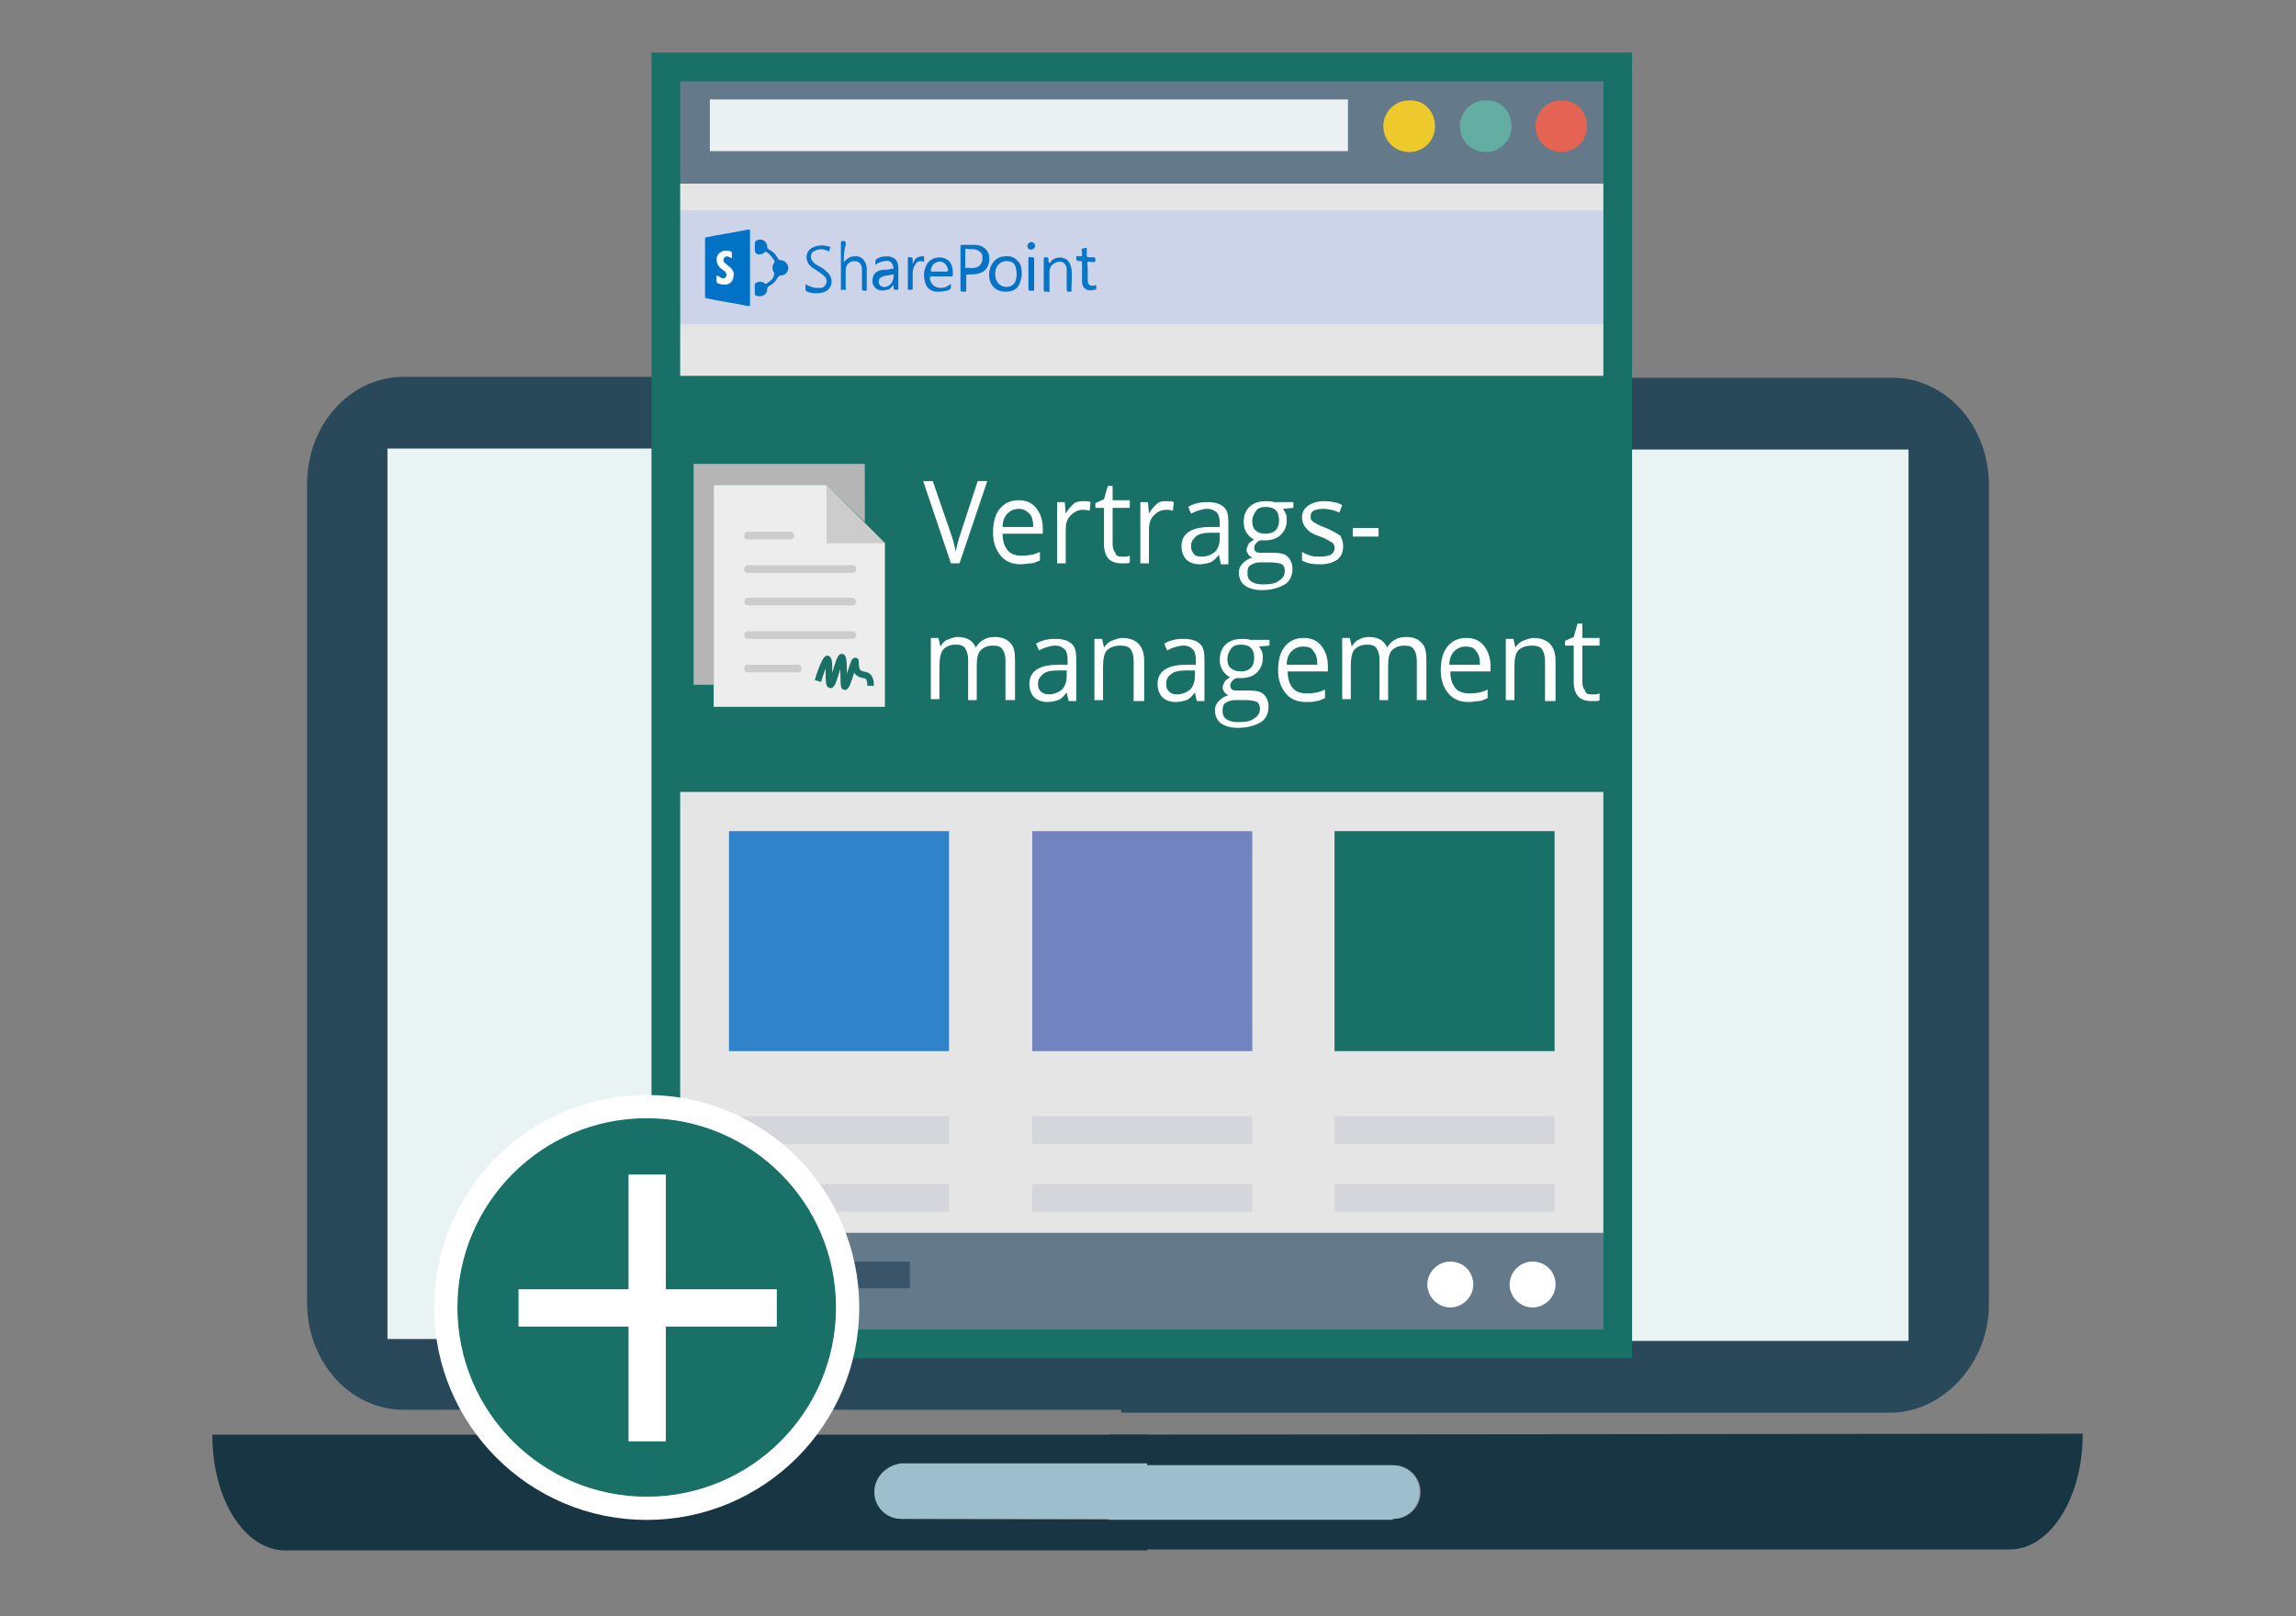 <?xml version="1.0" encoding="utf-8"?>
<!-- Generator: Adobe Illustrator 19.1.1, SVG Export Plug-In . SVG Version: 6.00 Build 0)  -->
<svg version="1.1" id="Layer_1" xmlns="http://www.w3.org/2000/svg" xmlns:xlink="http://www.w3.org/1999/xlink" x="0px" y="0px"
	 viewBox="-253 91 240 169" style="enable-background:new -253 91 240 169;" xml:space="preserve">
<rect x="-253" y="91" width="240" height="169" fill="#808080" stroke="none"/>
<style type="text/css">
	.st0{fill:#EAF3F4;}
	.st1{fill:none;}
	.st2{fill:#183544;}
	.st3{fill:#9CBECD;}
	.st4{fill:#29485A;}
	.st5{fill:#E5E5E5;}
	.st6{fill:#64798A;}
	.st7{fill:#EBF0F3;}
	.st8{fill:#E56353;}
	.st9{fill:#64ADA2;}
	.st10{fill:#EDC92C;}
	.st11{fill:#FFFFFF;}
	.st12{fill:#3A556A;}
	.st13{fill:#3083C9;}
	.st14{fill:#7383BF;}
	.st15{fill:#187067;}
	.st16{fill:#D5D6DB;}
	.st17{fill:#CDD3E8;}
	.st18{fill:#0172C5;}
	.st19{fill:#0473C6;}
	.st20{fill:#0574C6;}
	.st21{fill:#0674C6;}
	.st22{fill:#0573C6;}
	.st23{fill:#0976C7;}
	.st24{fill:#0271C5;}
	.st25{fill:#0071C5;}
	.st26{fill:#FAFCFD;}
	.st27{fill:#EDEDED;}
	.st28{fill:#B5B5B5;}
	.st29{fill:#CCCCCC;}
	.st30{fill:none;stroke:#187067;stroke-width:0.688;stroke-miterlimit:10;}
	.st31{fill:none;stroke:#187067;stroke-width:3;stroke-miterlimit:10;}
	.st32{fill:#187067;stroke:#FFFFFF;stroke-width:2.43;stroke-miterlimit:10;}
</style>
<rect x="-214.6" y="137" class="st0" width="164.3" height="96.9"/>
<g>
	<g>
		<rect x="-212.5" y="138" class="st1" width="79.4" height="93.2"/>
		<rect x="-133.1" y="138" class="st1" width="79.4" height="93.2"/>
		<path class="st2" d="M-158.8,249.8c-1.6,0-2.8-1.3-2.8-2.8c0-1.6,1.3-2.8,2.8-2.8h25.7V241h-97.7c0,0,0,0,0,0.1
			c0,6.7,3.4,12,7.6,12h90.1v-3.2L-158.8,249.8L-158.8,249.8L-158.8,249.8z"/>
		<path class="st2" d="M-137,241v3.2h29.7c1.6,0,2.8,1.3,2.8,2.8c0,1.6-1.3,2.8-2.8,2.8H-137v3.2h94.1c4.2,0,7.6-5.4,7.6-12
			c0,0,0,0,0-0.1L-137,241L-137,241z"/>
		<path class="st3" d="M-161.6,247c0,1.6,1.3,2.8,2.8,2.8h25.7V244h-25.7C-160.4,244.2-161.6,245.5-161.6,247z"/>
		<path class="st3" d="M-107.4,249.8c1.6,0,2.8-1.3,2.8-2.8c0-1.6-1.3-2.8-2.8-2.8h-29.7v5.7h29.7V249.8z"/>
		<path class="st4" d="M-45.1,227.4v-85.7c0-6.2-4.5-11.2-10.1-11.2h-77.7v7.5h79.4v93.2h-82.3v7.5h80.7
			C-49.8,238.5-45.1,233.5-45.1,227.4z"/>
		<path class="st4" d="M-212.5,231v-93.1h79.4v-7.5h-77.7c-5.6,0-10.1,5-10.1,11.2v85.6c0,6.2,4.5,11.2,10.1,11.2h77.7V231
			L-212.5,231L-212.5,231z"/>
	</g>
	<g>
		<g>
			<g>
				<circle class="st3" cx="-133.1" cy="134.2" r="2.8"/>
			</g>
		</g>
	</g>
</g>
<g>
	<rect x="-183.4" y="98" class="st5" width="99.5" height="133.5"/>
	<rect x="-183.4" y="219.9" class="st6" width="99.5" height="11.8"/>
	<rect x="-183.4" y="98" class="st6" width="99.5" height="12.2"/>
	<rect x="-178.8" y="101.4" class="st7" width="66.7" height="5.4"/>
	<path class="st8" d="M-87.1,104.2c0,1.5-1.2,2.7-2.7,2.7s-2.7-1.2-2.7-2.7s1.2-2.7,2.7-2.7C-88.3,101.4-87.1,102.7-87.1,104.2
		L-87.1,104.2z"/>
	<path class="st9" d="M-95,104.2c0,1.5-1.2,2.7-2.7,2.7s-2.7-1.2-2.7-2.7s1.2-2.7,2.7-2.7C-96.1,101.4-95,102.7-95,104.2L-95,104.2z
		"/>
	<path class="st10" d="M-103,104.2c0,1.5-1.2,2.7-2.7,2.7s-2.7-1.2-2.7-2.7s1.2-2.7,2.7-2.7C-104.1,101.4-103,102.7-103,104.2
		L-103,104.2z"/>
	<path class="st11" d="M-99,225.3c0,1.3-1.1,2.4-2.4,2.4s-2.4-1.1-2.4-2.4s1.1-2.4,2.4-2.4S-99,223.9-99,225.3L-99,225.3z"/>
	<path class="st11" d="M-90.4,225.3c0,1.3-1.1,2.4-2.4,2.4s-2.4-1.1-2.4-2.4s1.1-2.4,2.4-2.4C-91.5,222.9-90.4,223.9-90.4,225.3
		L-90.4,225.3z"/>
	<rect x="-179.1" y="222.9" class="st12" width="21.2" height="2.8"/>
	<rect x="-176.8" y="177.9" class="st13" width="23" height="23"/>
	<rect x="-145.1" y="177.9" class="st14" width="23" height="23"/>
	<rect x="-113.5" y="177.9" class="st15" width="23" height="23"/>
	<rect x="-176.8" y="207.7" class="st16" width="23" height="2.9"/>
	<rect x="-176.8" y="214.8" class="st16" width="23" height="2.9"/>
	<rect x="-145.1" y="207.7" class="st16" width="23" height="2.9"/>
	<rect x="-145.1" y="214.8" class="st16" width="23" height="2.9"/>
	<rect x="-113.5" y="207.7" class="st16" width="23" height="2.9"/>
	<rect x="-113.5" y="214.8" class="st16" width="23" height="2.9"/>
</g>
<rect x="-183.4" y="113" class="st17" width="99.5" height="11.9"/>
<rect x="-183.4" y="130.3" class="st15" width="99.5" height="43.5"/>
<g>
	<path class="st18" d="M-174.6,119c0,1.3,0,2.5,0,3.8c0,0.2,0,0.2-0.2,0.2c-1.4-0.3-2.9-0.5-4.3-0.8c-0.2,0-0.2-0.1-0.2-0.2
		c0-2,0-4,0-6c0-0.2,0.1-0.2,0.2-0.2c1.4-0.3,2.9-0.5,4.3-0.8c0.2,0,0.2,0,0.2,0.2C-174.6,116.4-174.6,117.7-174.6,119z M-176.5,118
		c0-0.2,0-0.4,0-0.6c0-0.1,0-0.1-0.1-0.1c-0.6-0.3-1.3,0.1-1.4,0.7c-0.1,0.5,0.1,0.8,0.5,1.1c0.1,0.1,0.3,0.2,0.4,0.3
		c0.1,0.1,0.2,0.3,0.1,0.5s-0.2,0.2-0.4,0.2c-0.2,0-0.4-0.2-0.6-0.3c0,0.1,0,0.3,0,0.4c0,0.4,0,0.4,0.4,0.5c0.7,0.2,1.2-0.1,1.3-0.8
		c0.1-0.4-0.1-0.7-0.4-1c-0.2-0.1-0.3-0.2-0.5-0.4c-0.2-0.1-0.2-0.3-0.1-0.5s0.2-0.2,0.4-0.2C-176.8,117.9-176.6,117.9-176.5,118z"
		/>
	<path class="st19" d="M-174.1,116.8c0-0.1,0-0.2,0-0.3c0-0.2,0.1-0.4,0.3-0.4c0.5-0.2,1,0.2,1,0.7c0,0.1,0,0.2,0.2,0.3
		c0.4,0.2,0.7,0.5,0.9,0.9c0.1,0.1,0.1,0.2,0.3,0.2c0.4,0,0.8,0.4,0.8,0.8s-0.3,0.8-0.8,0.8c-0.1,0-0.2,0.1-0.3,0.2
		c-0.2,0.4-0.5,0.7-0.9,0.9c-0.1,0.1-0.2,0.1-0.2,0.3c0,0.3-0.1,0.5-0.4,0.7c-0.3,0.1-0.5,0.1-0.8,0c-0.1-0.1-0.1-0.1-0.1-0.2
		c0-0.3,0-0.6,0-0.9c0-0.1,0-0.2,0.1-0.2c0.3-0.2,0.6-0.2,0.9,0c0.1,0.1,0.2,0.1,0.3,0c0.3-0.2,0.6-0.4,0.7-0.8c0-0.1,0.1-0.2,0-0.3
		c-0.2-0.3-0.2-0.7,0-1c0.1-0.1,0.1-0.2,0-0.3c-0.2-0.3-0.4-0.6-0.7-0.8c-0.1-0.1-0.2-0.1-0.3,0c-0.1,0.1-0.3,0.2-0.5,0.2
		c-0.4,0-0.5-0.2-0.5-0.5C-174.1,117-174.1,116.9-174.1,116.8z"/>
	<path class="st20" d="M-152.6,119c0-0.7,0-1.5,0-2.2c0-0.2,0-0.2,0.2-0.2c0.4,0,0.9,0,1.3,0c0.8,0,1.4,0.5,1.5,1.2
		c0.1,0.9-0.3,1.6-1.1,1.8c-0.4,0.1-0.7,0.1-1.1,0.1c-0.2,0-0.2,0-0.2,0.2c0,0.5,0,1,0,1.4c0,0.2,0,0.2-0.2,0.2
		c-0.4,0-0.4,0-0.4-0.4C-152.6,120.4-152.6,119.7-152.6,119z M-152.1,118c0,0.3,0,0.6,0,0.9c0,0.1,0,0.2,0.1,0.1
		c0.4,0,0.8,0.1,1.2-0.1c0.4-0.2,0.5-0.6,0.5-1s-0.3-0.7-0.7-0.8c-0.3-0.1-0.7,0-1-0.1c-0.1,0-0.1,0.1-0.1,0.2
		C-152.1,117.5-152.1,117.8-152.1,118z"/>
	<path class="st21" d="M-164.8,118.4c0.3-0.3,0.6-0.6,1.1-0.6c0.7-0.1,1.2,0.4,1.3,1.2c0,0.8,0,1.5,0,2.3c0,0.1,0,0.1-0.1,0.1
		c-0.4,0-0.4,0-0.4-0.4c0-0.6,0-1.2,0-1.8s-0.3-0.9-0.8-0.9s-0.9,0.4-0.9,0.9c0,0.6,0,1.3,0,1.9c0,0.1,0.1,0.2,0,0.2
		c-0.2,0-0.3,0-0.5,0c-0.1,0,0-0.1,0-0.1c0-1.6,0-3.2,0-4.8c0-0.1,0-0.2,0.1-0.2c0.4,0,0.4,0,0.4,0.4
		C-164.8,117.3-164.8,117.8-164.8,118.4z"/>
	<path class="st19" d="M-153.6,120.7c0,0.5,0,0.6-0.5,0.7c-0.4,0.1-0.7,0.1-1.1,0.1c-0.5-0.1-0.8-0.3-1-0.7
		c-0.3-0.8-0.3-1.5,0.1-2.2c0.5-0.8,1.7-0.9,2.3-0.3c0.4,0.4,0.4,1,0.4,1.5c0,0.1-0.1,0.1-0.2,0.1c-0.7,0-1.4,0-2,0
		c-0.2,0-0.2,0.1-0.2,0.2c0.1,0.8,0.8,1.2,1.7,0.9C-153.9,120.9-153.8,120.8-153.6,120.7z M-154.9,119.4c0.3,0,0.5,0,0.8,0
		c0.1,0,0.1,0,0.2-0.1c0-0.4-0.3-0.8-0.6-0.9c-0.6-0.2-1.2,0.3-1.2,0.9c0,0.1,0.1,0.1,0.1,0.1C-155.4,119.4-155.1,119.4-154.9,119.4
		z"/>
	<path class="st22" d="M-166.3,117.3c-0.4-0.2-0.8-0.3-1.2-0.2c-0.3,0.1-0.6,0.2-0.7,0.5s0,0.6,0.3,0.9c0.2,0.2,0.5,0.3,0.8,0.5
		c0.2,0.1,0.3,0.2,0.5,0.4c0.4,0.3,0.6,0.8,0.5,1.3s-0.5,0.8-1,0.9s-1,0.1-1.5-0.1c-0.1,0-0.2-0.1-0.2-0.3c0-0.2,0-0.3,0-0.5
		c0.3,0.2,0.6,0.3,1,0.4c0.2,0,0.5,0,0.7,0c0.5-0.2,0.7-0.8,0.3-1.2c-0.2-0.2-0.5-0.4-0.8-0.6s-0.5-0.3-0.7-0.5
		c-0.6-0.6-0.5-1.5,0.2-1.9c0.6-0.3,1.2-0.3,1.8-0.1c0.1,0,0.1,0.1,0.1,0.2C-166.3,116.9-166.3,117.1-166.3,117.3z"/>
	<path class="st22" d="M-147.9,121.5c-1,0-1.8-0.7-1.7-2c0.1-0.7,0.4-1.3,1.1-1.6c0.7-0.2,1.4-0.2,1.9,0.4c0.4,0.4,0.4,0.9,0.4,1.4
		c0,0.3-0.1,0.6-0.2,0.9C-146.6,121.2-147.1,121.5-147.9,121.5z M-147.8,118.3c-0.5,0-0.9,0.3-1.1,0.8c-0.1,0.4-0.1,0.7,0,1.1
		c0.2,0.5,0.6,0.8,1.1,0.8s0.9-0.3,1-0.8c0.1-0.4,0.1-0.7,0-1.1C-146.9,118.6-147.1,118.3-147.8,118.3z"/>
	<path class="st19" d="M-161.5,118.7c0-0.6,0-0.6,0.5-0.8c0.3-0.1,0.6-0.1,0.9-0.1c0.6,0.1,0.9,0.4,1,1c0,0.8,0,1.6,0,2.4
		c0,0.1,0,0.1-0.1,0.1c-0.4,0-0.4,0-0.4-0.4v-0.1c-0.2,0.2-0.4,0.5-0.7,0.5c-0.3,0.1-0.6,0.1-0.9,0c-0.4-0.2-0.6-0.5-0.6-0.9
		s0.1-0.8,0.5-1c0.3-0.2,0.6-0.2,1-0.2c0.2,0,0.4-0.1,0.6-0.1c0.1,0,0.1,0,0.1-0.1c-0.1-0.6-0.4-0.8-1-0.7
		C-161,118.4-161.3,118.5-161.5,118.7z M-159.6,119.9c0-0.1,0.1-0.3-0.1-0.2c-0.4,0.1-0.7,0.1-1,0.2c-0.2,0.1-0.3,0.1-0.4,0.3
		c-0.2,0.5,0.2,0.9,0.7,0.8C-160,120.9-159.6,120.5-159.6,119.9z"/>
	<path class="st20" d="M-143.3,118.5c0.1,0,0.1-0.1,0.1-0.1c0.3-0.4,0.9-0.6,1.4-0.4c0.4,0.1,0.7,0.5,0.8,1.1c0.1,0.8,0,1.5,0,2.3
		c0,0.1,0,0.1-0.1,0.1c-0.4,0-0.4,0-0.4-0.4c0-0.5,0-1,0-1.6c0-0.2,0-0.3,0-0.5c-0.1-0.3-0.2-0.5-0.5-0.6s-0.6,0-0.9,0.2
		s-0.4,0.5-0.4,0.9c0,0.6,0,1.2,0,1.8c0,0.2,0,0.3-0.2,0.2c-0.1,0-0.1,0-0.2,0s-0.2,0-0.2-0.2c0-1.1,0-2.1,0-3.2
		c0-0.1,0-0.2,0.1-0.2c0.4,0,0.4,0,0.4,0.4C-143.4,118.4-143.4,118.4-143.3,118.5z"/>
	<path class="st23" d="M-139.4,116.9c0,0.3,0,0.6,0,0.8c0,0.1,0,0.2,0.2,0.2s0.4,0,0.5,0s0.2,0,0.2,0.2c0,0.3,0,0.3-0.3,0.3
		c-0.2,0-0.4-0.1-0.5,0s0,0.4,0,0.5c0,0.4,0,0.9,0,1.3c0,0.6,0.2,0.8,0.9,0.6c0,0.1,0,0.2,0,0.3s0,0.2-0.2,0.2
		c-0.7,0.2-1.3-0.1-1.3-0.9c0-0.6,0-1.3,0-1.9c0-0.2,0-0.2-0.2-0.2h-0.1c-0.2,0-0.3-0.1-0.3-0.3c0-0.2,0-0.3,0.2-0.2
		c0,0,0.1,0,0.2,0c0.2,0,0.2,0,0.2-0.2c0-0.1,0-0.1,0-0.2C-140,117-140,117-139.4,116.9z"/>
	<path class="st24" d="M-157.6,118.6c0.1-0.2,0.2-0.3,0.2-0.4c0.2-0.3,0.5-0.4,0.9-0.4c0.1,0,0.1,0,0.1,0.1v0.1c0,0.1,0,0.3,0,0.3
		c-0.1,0.1-0.2,0-0.3,0c-0.3,0-0.5,0.1-0.6,0.3c-0.2,0.3-0.3,0.6-0.3,0.9c0,0.5,0,1.1,0,1.6c0,0.2,0,0.2-0.2,0.2c-0.1,0-0.1,0-0.2,0
		s-0.1,0-0.1-0.1c0-1.1,0-2.1,0-3.2c0-0.1,0-0.1,0.1-0.1c0.4,0,0.4,0,0.4,0.4C-157.6,118.4-157.6,118.5-157.6,118.6z"/>
	<path class="st25" d="M-144.9,119.7c0,0.5,0,1,0,1.5c0,0.2,0,0.2-0.2,0.2c-0.4,0-0.4,0-0.4-0.4c0-1,0-1.9,0-2.9
		c0-0.2,0-0.3,0.2-0.2c0,0,0.1,0,0.2,0s0.2,0,0.2,0.2C-144.9,118.6-144.9,119.2-144.9,119.7z"/>
	<path class="st22" d="M-144.8,116.7c0,0.2-0.2,0.4-0.4,0.4c-0.2,0-0.4-0.1-0.4-0.4c0-0.2,0.2-0.4,0.4-0.4S-144.8,116.5-144.8,116.7
		z"/>
	<path class="st26" d="M-176.5,118c-0.2-0.1-0.3-0.2-0.5-0.2s-0.3,0-0.4,0.2s0,0.4,0.1,0.5c0.2,0.1,0.3,0.2,0.5,0.4
		c0.3,0.2,0.5,0.6,0.4,1c-0.1,0.7-0.6,1-1.3,0.8c-0.4-0.1-0.4-0.1-0.4-0.5c0-0.1,0-0.2,0-0.4c0.2,0.1,0.4,0.3,0.6,0.3s0.3,0,0.4-0.2
		s0-0.3-0.1-0.5c-0.1-0.1-0.3-0.2-0.4-0.3c-0.4-0.3-0.5-0.7-0.5-1.1c0.1-0.6,0.8-1,1.4-0.7c0.1,0,0.1,0.1,0.1,0.1
		C-176.5,117.6-176.5,117.8-176.5,118z"/>
</g>
<g>
	<g>
		<polygon class="st27" points="-160.5,147.8 -166.6,141.7 -178.4,141.7 -178.4,164.9 -160.5,164.9 		"/>
		<polygon class="st28" points="-178.4,141.7 -166.6,141.7 -162.6,145.6 -162.6,139.5 -180.5,139.5 -180.5,162.6 -178.4,162.6 		"/>
		<g>
			<path class="st29" d="M-174.8,150.9h10.9c0.3,0,0.4-0.2,0.4-0.4c0-0.3-0.2-0.4-0.4-0.4h-10.9c-0.3,0-0.4,0.2-0.4,0.4
				C-175.3,150.7-175.1,150.9-174.8,150.9z"/>
			<path class="st29" d="M-174.8,147.4h4.4c0.3,0,0.4-0.2,0.4-0.4c0-0.3-0.2-0.4-0.4-0.4h-4.4c-0.3,0-0.4,0.2-0.4,0.4
				C-175.3,147.2-175.1,147.4-174.8,147.4z"/>
			<path class="st29" d="M-163.9,153.5h-10.9c-0.3,0-0.4,0.2-0.4,0.4c0,0.3,0.2,0.4,0.4,0.4h10.9c0.3,0,0.4-0.2,0.4-0.4
				C-163.5,153.7-163.7,153.5-163.9,153.5z"/>
			<path class="st29" d="M-163.9,157h-10.9c-0.3,0-0.4,0.2-0.4,0.4c0,0.3,0.2,0.4,0.4,0.4h10.9c0.3,0,0.4-0.2,0.4-0.4
				C-163.5,157.1-163.7,157-163.9,157z"/>
			<path class="st29" d="M-169.6,160.5h-5.2c-0.3,0-0.4,0.2-0.4,0.4c0,0.3,0.2,0.4,0.4,0.4h5.2c0.3,0,0.4-0.2,0.4-0.4
				C-169.2,160.7-169.4,160.5-169.6,160.5z"/>
		</g>
		<polygon class="st29" points="-166.6,141.7 -166.6,147.8 -160.5,147.8 		"/>
	</g>
	<path class="st30" d="M-167.5,162.2c0.4-1.4,0.9-2.4,1-2.3c0.3,0.1,0,2.7,0.3,2.7c0.3,0.1,0.9-2.9,1.2-2.9c0.3,0.1,0.1,3.1,0.3,3.1
		c0.3,0,0.9-2.7,1.1-2.7c0.1,0-0.1,0.8,0.3,1.2c0.3,0.3,0.7,0.2,1,0.4c0.3,0.3,0.3,0.7,0.3,1"/>
</g>
<rect x="-183.4" y="98" class="st31" width="99.5" height="133.5"/>
<circle class="st32" cx="-185.4" cy="227.7" r="21"/>
<g>
	<path class="st11" d="M-183.4,225.8h11.6v3.9h-11.6v12h-3.9v-12h-11.5v-3.9h11.5v-12h3.9V225.8z"/>
</g>
<g>
	<path class="st11" d="M-150.8,141.3h1l-2.9,8.6h-0.9l-2.9-8.6h1l1.9,5.5c0.2,0.6,0.4,1.3,0.5,1.9c0.1-0.6,0.3-1.3,0.5-1.9
		L-150.8,141.3z"/>
	<path class="st11" d="M-146.3,150c-0.9,0-1.6-0.3-2.1-0.9s-0.8-1.4-0.8-2.4c0-1,0.2-1.9,0.7-2.5s1.1-0.9,2-0.9
		c0.8,0,1.4,0.3,1.8,0.8s0.7,1.2,0.7,2.1v0.6h-4.2c0,0.8,0.2,1.3,0.5,1.7c0.3,0.4,0.8,0.6,1.5,0.6c0.7,0,1.3-0.1,1.9-0.4v0.9
		c-0.3,0.1-0.6,0.3-0.9,0.3S-145.9,150-146.3,150z M-146.5,144.2c-0.5,0-0.9,0.2-1.2,0.5s-0.5,0.8-0.5,1.4h3.2
		c0-0.6-0.1-1.1-0.4-1.4S-146,144.2-146.5,144.2z"/>
	<path class="st11" d="M-139.7,143.4c0.3,0,0.5,0,0.7,0.1l-0.1,0.9c-0.3-0.1-0.5-0.1-0.7-0.1c-0.5,0-0.9,0.2-1.3,0.6
		c-0.4,0.4-0.5,0.9-0.5,1.6v3.4h-0.9v-6.4h0.8l0.1,1.2h0c0.2-0.4,0.5-0.7,0.8-1S-140,143.4-139.7,143.4z"/>
	<path class="st11" d="M-135.8,149.2c0.2,0,0.3,0,0.5,0s0.3-0.1,0.4-0.1v0.7c-0.1,0.1-0.2,0.1-0.4,0.1c-0.2,0-0.4,0-0.5,0
		c-1.2,0-1.8-0.7-1.8-2v-3.8h-0.9v-0.5l0.9-0.4l0.4-1.4h0.5v1.5h1.8v0.8h-1.8v3.8c0,0.4,0.1,0.7,0.3,0.9
		C-136.4,149.1-136.1,149.2-135.8,149.2z"/>
	<path class="st11" d="M-131,143.4c0.3,0,0.5,0,0.7,0.1l-0.1,0.9c-0.3-0.1-0.5-0.1-0.7-0.1c-0.5,0-0.9,0.2-1.3,0.6s-0.5,0.9-0.5,1.6
		v3.4h-0.9v-6.4h0.8l0.1,1.2h0c0.2-0.4,0.5-0.7,0.8-1S-131.4,143.4-131,143.4z"/>
	<path class="st11" d="M-125.4,149.9l-0.2-0.9h0c-0.3,0.4-0.6,0.7-0.9,0.8s-0.7,0.2-1.1,0.2c-0.6,0-1.1-0.2-1.4-0.5
		s-0.5-0.8-0.5-1.4c0-1.3,1-2,3-2l1,0v-0.4c0-0.5-0.1-0.9-0.3-1.1s-0.5-0.4-1-0.4c-0.5,0-1.1,0.2-1.7,0.5l-0.3-0.7
		c0.3-0.2,0.6-0.3,1-0.4c0.4-0.1,0.7-0.1,1.1-0.1c0.7,0,1.3,0.2,1.6,0.5c0.4,0.3,0.5,0.9,0.5,1.6v4.4H-125.4z M-127.4,149.2
		c0.6,0,1-0.2,1.4-0.5c0.3-0.3,0.5-0.8,0.5-1.4v-0.6l-0.9,0c-0.7,0-1.3,0.1-1.6,0.4s-0.5,0.5-0.5,1c0,0.4,0.1,0.6,0.3,0.8
		C-128.1,149.1-127.8,149.2-127.4,149.2z"/>
	<path class="st11" d="M-117.8,143.5v0.6l-1.1,0.1c0.1,0.1,0.2,0.3,0.3,0.5s0.1,0.5,0.1,0.7c0,0.6-0.2,1.1-0.6,1.5s-1,0.6-1.7,0.6
		c-0.2,0-0.4,0-0.5,0c-0.4,0.2-0.6,0.5-0.6,0.8c0,0.2,0.1,0.3,0.2,0.4s0.4,0.1,0.7,0.1h1.1c0.7,0,1.2,0.1,1.5,0.4s0.5,0.7,0.5,1.3
		c0,0.7-0.3,1.3-0.8,1.6s-1.3,0.6-2.4,0.6c-0.8,0-1.4-0.2-1.8-0.5s-0.6-0.8-0.6-1.3c0-0.4,0.1-0.7,0.4-1s0.6-0.5,1-0.6
		c-0.2-0.1-0.3-0.2-0.4-0.3c-0.1-0.2-0.2-0.3-0.2-0.5c0-0.2,0.1-0.4,0.2-0.6c0.1-0.2,0.3-0.3,0.6-0.5c-0.3-0.1-0.6-0.4-0.8-0.7
		c-0.2-0.3-0.3-0.7-0.3-1.1c0-0.7,0.2-1.2,0.6-1.6s1-0.6,1.7-0.6c0.3,0,0.6,0,0.9,0.1H-117.8z M-122.6,151c0,0.3,0.1,0.6,0.4,0.8
		s0.7,0.3,1.2,0.3c0.8,0,1.4-0.1,1.7-0.4c0.4-0.2,0.6-0.6,0.6-1c0-0.3-0.1-0.6-0.3-0.7c-0.2-0.1-0.6-0.2-1.2-0.2h-1.1
		c-0.4,0-0.7,0.1-1,0.3S-122.6,150.6-122.6,151z M-122.1,145.5c0,0.4,0.1,0.8,0.4,1c0.2,0.2,0.6,0.3,1,0.3c0.9,0,1.4-0.5,1.4-1.4
		c0-1-0.5-1.4-1.4-1.4c-0.4,0-0.8,0.1-1,0.4S-122.1,145-122.1,145.5z"/>
	<path class="st11" d="M-112.6,148.1c0,0.6-0.2,1.1-0.6,1.4s-1,0.5-1.8,0.5c-0.8,0-1.4-0.1-1.9-0.4v-0.9c0.3,0.2,0.6,0.3,0.9,0.4
		c0.3,0.1,0.7,0.1,1,0.1c0.5,0,0.9-0.1,1.1-0.2c0.3-0.2,0.4-0.4,0.4-0.7c0-0.3-0.1-0.5-0.3-0.6s-0.6-0.4-1.2-0.6
		c-0.6-0.2-1-0.4-1.2-0.6s-0.4-0.4-0.5-0.6c-0.1-0.2-0.2-0.5-0.2-0.8c0-0.5,0.2-0.9,0.6-1.2s1-0.5,1.7-0.5c0.7,0,1.3,0.1,1.9,0.4
		l-0.3,0.8c-0.6-0.3-1.2-0.4-1.7-0.4c-0.4,0-0.8,0.1-1,0.2s-0.3,0.3-0.3,0.6c0,0.2,0,0.3,0.1,0.4c0.1,0.1,0.2,0.2,0.4,0.3
		c0.2,0.1,0.5,0.3,1.1,0.5c0.7,0.3,1.2,0.6,1.5,0.8C-112.7,147.4-112.6,147.7-112.6,148.1z"/>
	<path class="st11" d="M-111.6,147.1v-0.9h2.7v0.9H-111.6z"/>
	<path class="st11" d="M-147.9,164.3v-4.2c0-0.5-0.1-0.9-0.3-1.2s-0.5-0.4-1-0.4c-0.6,0-1,0.2-1.3,0.5s-0.4,0.9-0.4,1.6v3.6h-0.9
		v-4.2c0-0.5-0.1-0.9-0.3-1.2c-0.2-0.3-0.5-0.4-1-0.4c-0.6,0-1,0.2-1.3,0.5c-0.3,0.4-0.4,1-0.4,1.8v3.4h-0.9v-6.4h0.8l0.2,0.9h0
		c0.2-0.3,0.4-0.6,0.7-0.7s0.7-0.3,1.1-0.3c1,0,1.6,0.4,1.9,1.1h0c0.2-0.3,0.4-0.6,0.8-0.8c0.3-0.2,0.7-0.3,1.2-0.3
		c0.7,0,1.2,0.2,1.6,0.6s0.5,1,0.5,1.8v4.2H-147.9z"/>
	<path class="st11" d="M-141.3,164.3l-0.2-0.9h0c-0.3,0.4-0.6,0.7-0.9,0.8s-0.7,0.2-1.1,0.2c-0.6,0-1.1-0.2-1.4-0.5
		c-0.3-0.3-0.5-0.8-0.5-1.4c0-1.3,1-2,3-2l1,0V160c0-0.5-0.1-0.9-0.3-1.1c-0.2-0.2-0.5-0.4-1-0.4c-0.5,0-1.1,0.2-1.7,0.5l-0.3-0.7
		c0.3-0.2,0.6-0.3,1-0.4s0.7-0.1,1.1-0.1c0.7,0,1.3,0.2,1.6,0.5c0.4,0.3,0.5,0.9,0.5,1.6v4.4H-141.3z M-143.4,163.6
		c0.6,0,1-0.2,1.4-0.5c0.3-0.3,0.5-0.8,0.5-1.4v-0.6l-0.9,0c-0.7,0-1.3,0.1-1.6,0.4s-0.5,0.5-0.5,1c0,0.4,0.1,0.6,0.3,0.8
		S-143.7,163.6-143.4,163.6z"/>
	<path class="st11" d="M-134.5,164.3v-4.2c0-0.5-0.1-0.9-0.3-1.2s-0.6-0.4-1.1-0.4c-0.6,0-1.1,0.2-1.4,0.5s-0.4,1-0.4,1.8v3.4h-0.9
		v-6.4h0.8l0.2,0.9h0c0.2-0.3,0.5-0.6,0.8-0.7s0.7-0.3,1.1-0.3c0.7,0,1.3,0.2,1.7,0.6c0.4,0.4,0.6,1,0.6,1.8v4.2H-134.5z"/>
	<path class="st11" d="M-127.9,164.3l-0.2-0.9h0c-0.3,0.4-0.6,0.7-0.9,0.8s-0.7,0.2-1.1,0.2c-0.6,0-1.1-0.2-1.4-0.5
		c-0.3-0.3-0.5-0.8-0.5-1.4c0-1.3,1-2,3-2l1,0V160c0-0.5-0.1-0.9-0.3-1.1c-0.2-0.2-0.5-0.4-1-0.4c-0.5,0-1.1,0.2-1.7,0.5l-0.3-0.7
		c0.3-0.2,0.6-0.3,1-0.4s0.7-0.1,1.1-0.1c0.7,0,1.3,0.2,1.6,0.5c0.4,0.3,0.5,0.9,0.5,1.6v4.4H-127.9z M-130,163.6
		c0.6,0,1-0.2,1.4-0.5c0.3-0.3,0.5-0.8,0.5-1.4v-0.6l-0.9,0c-0.7,0-1.3,0.1-1.6,0.4c-0.3,0.2-0.5,0.5-0.5,1c0,0.4,0.1,0.6,0.3,0.8
		S-130.4,163.6-130,163.6z"/>
	<path class="st11" d="M-120.3,157.9v0.6l-1.1,0.1c0.1,0.1,0.2,0.3,0.3,0.5c0.1,0.2,0.1,0.5,0.1,0.7c0,0.6-0.2,1.1-0.6,1.5
		c-0.4,0.4-1,0.6-1.7,0.6c-0.2,0-0.4,0-0.5,0c-0.4,0.2-0.6,0.5-0.6,0.8c0,0.2,0.1,0.3,0.2,0.4s0.4,0.1,0.7,0.1h1.1
		c0.7,0,1.2,0.1,1.5,0.4s0.5,0.7,0.5,1.3c0,0.7-0.3,1.3-0.8,1.6s-1.3,0.6-2.4,0.6c-0.8,0-1.4-0.2-1.8-0.5s-0.6-0.8-0.6-1.3
		c0-0.4,0.1-0.7,0.4-1s0.6-0.5,1-0.6c-0.2-0.1-0.3-0.2-0.4-0.3c-0.1-0.2-0.2-0.3-0.2-0.5c0-0.2,0.1-0.4,0.2-0.6
		c0.1-0.2,0.3-0.3,0.6-0.5c-0.3-0.1-0.6-0.4-0.8-0.7s-0.3-0.7-0.3-1.1c0-0.7,0.2-1.2,0.6-1.6s1-0.6,1.7-0.6c0.3,0,0.6,0,0.9,0.1
		H-120.3z M-125.2,165.4c0,0.3,0.1,0.6,0.4,0.8s0.7,0.3,1.2,0.3c0.8,0,1.4-0.1,1.7-0.4c0.4-0.2,0.6-0.6,0.6-1c0-0.3-0.1-0.6-0.3-0.7
		c-0.2-0.1-0.6-0.2-1.2-0.2h-1.1c-0.4,0-0.7,0.1-1,0.3S-125.2,165-125.2,165.4z M-124.7,159.9c0,0.4,0.1,0.8,0.4,1s0.6,0.3,1,0.3
		c0.9,0,1.4-0.5,1.4-1.4c0-1-0.5-1.4-1.4-1.4c-0.4,0-0.8,0.1-1,0.4S-124.7,159.4-124.7,159.9z"/>
	<path class="st11" d="M-116.5,164.4c-0.9,0-1.6-0.3-2.1-0.9c-0.5-0.6-0.8-1.4-0.8-2.4c0-1,0.2-1.9,0.7-2.5s1.1-0.9,2-0.9
		c0.8,0,1.4,0.3,1.8,0.8s0.7,1.2,0.7,2.1v0.6h-4.2c0,0.8,0.2,1.3,0.5,1.7s0.8,0.6,1.5,0.6c0.7,0,1.3-0.1,1.9-0.4v0.9
		c-0.3,0.1-0.6,0.3-0.9,0.3C-115.7,164.4-116.1,164.4-116.5,164.4z M-116.8,158.6c-0.5,0-0.9,0.2-1.2,0.5s-0.5,0.8-0.5,1.4h3.2
		c0-0.6-0.1-1.1-0.4-1.4C-115.9,158.7-116.3,158.6-116.8,158.6z"/>
	<path class="st11" d="M-104.9,164.3v-4.2c0-0.5-0.1-0.9-0.3-1.2s-0.5-0.4-1-0.4c-0.6,0-1,0.2-1.3,0.5c-0.3,0.3-0.4,0.9-0.4,1.6v3.6
		h-0.9v-4.2c0-0.5-0.1-0.9-0.3-1.2c-0.2-0.3-0.5-0.4-1-0.4c-0.6,0-1,0.2-1.3,0.5s-0.4,1-0.4,1.8v3.4h-0.9v-6.4h0.8l0.2,0.9h0
		c0.2-0.3,0.4-0.6,0.7-0.7c0.3-0.2,0.7-0.3,1.1-0.3c1,0,1.6,0.4,1.9,1.1h0c0.2-0.3,0.4-0.6,0.8-0.8c0.3-0.2,0.7-0.3,1.2-0.3
		c0.7,0,1.2,0.2,1.6,0.6s0.5,1,0.5,1.8v4.2H-104.9z"/>
	<path class="st11" d="M-99.5,164.4c-0.9,0-1.6-0.3-2.1-0.9c-0.5-0.6-0.8-1.4-0.8-2.4c0-1,0.2-1.9,0.7-2.5s1.1-0.9,2-0.9
		c0.8,0,1.4,0.3,1.8,0.8s0.7,1.2,0.7,2.1v0.6h-4.2c0,0.8,0.2,1.3,0.5,1.7s0.8,0.6,1.5,0.6c0.7,0,1.3-0.1,1.9-0.4v0.9
		c-0.3,0.1-0.6,0.3-0.9,0.3S-99.1,164.4-99.5,164.4z M-99.8,158.6c-0.5,0-0.9,0.2-1.2,0.5s-0.5,0.8-0.5,1.4h3.2
		c0-0.6-0.1-1.1-0.4-1.4C-98.9,158.7-99.3,158.6-99.8,158.6z"/>
	<path class="st11" d="M-91.5,164.3v-4.2c0-0.5-0.1-0.9-0.3-1.2c-0.2-0.3-0.6-0.4-1.1-0.4c-0.6,0-1.1,0.2-1.4,0.5s-0.4,1-0.4,1.8
		v3.4h-0.9v-6.4h0.8l0.2,0.9h0c0.2-0.3,0.5-0.6,0.8-0.7s0.7-0.3,1.1-0.3c0.7,0,1.3,0.2,1.7,0.6s0.6,1,0.6,1.8v4.2H-91.5z"/>
	<path class="st11" d="M-86.7,163.6c0.2,0,0.3,0,0.5,0c0.2,0,0.3-0.1,0.4-0.1v0.7c-0.1,0.1-0.2,0.1-0.4,0.1s-0.4,0-0.5,0
		c-1.2,0-1.8-0.7-1.8-2v-3.8h-0.9v-0.5l0.9-0.4l0.4-1.4h0.5v1.5h1.8v0.8h-1.8v3.8c0,0.4,0.1,0.7,0.3,0.9
		C-87.3,163.5-87,163.6-86.7,163.6z"/>
</g>
</svg>
